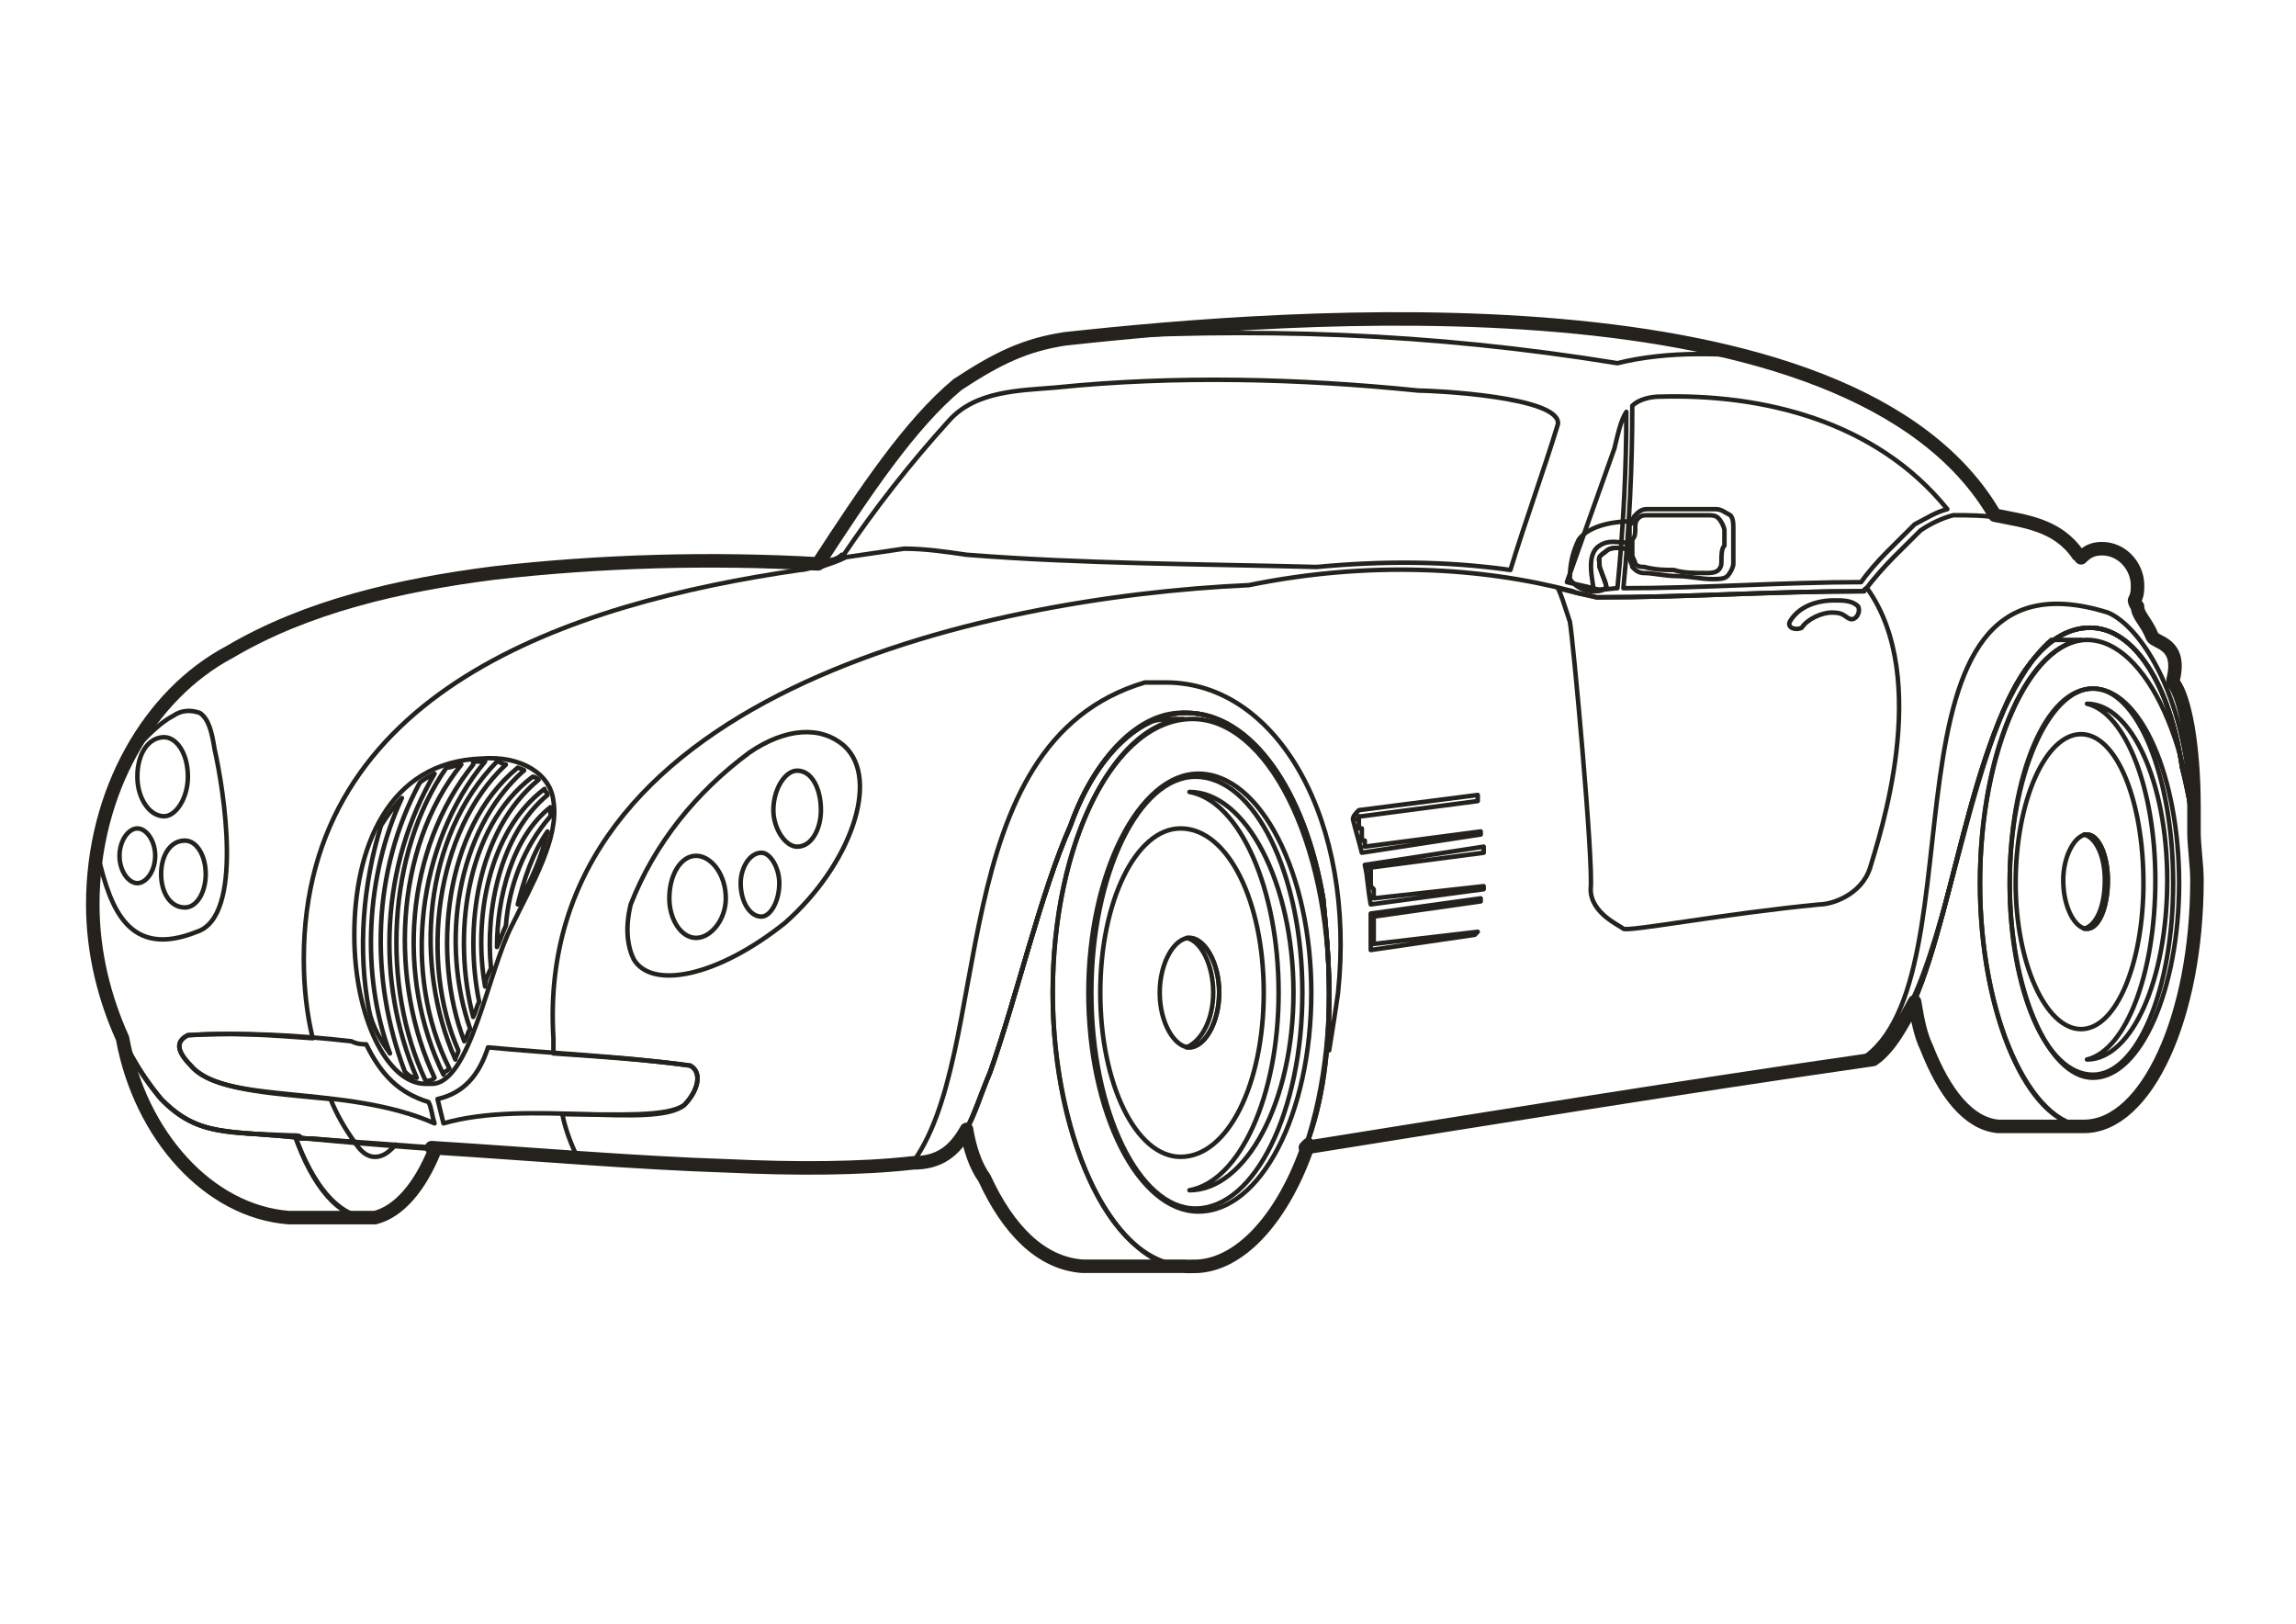 <?xml version="1.0" encoding="UTF-8" standalone="no"?>
<!-- Created with Inkscape (http://www.inkscape.org/) -->
<svg
    xmlns:inkscape="http://www.inkscape.org/namespaces/inkscape"
    xmlns:rdf="http://www.w3.org/1999/02/22-rdf-syntax-ns#"
    xmlns="http://www.w3.org/2000/svg"
    xmlns:cc="http://creativecommons.org/ns#"
    xmlns:dc="http://purl.org/dc/elements/1.1/"
    xmlns:sodipodi="http://sodipodi.sourceforge.net/DTD/sodipodi-0.dtd"
    xmlns:svg="http://www.w3.org/2000/svg"
    xmlns:ns1="http://sozi.baierouge.fr"
    xmlns:xlink="http://www.w3.org/1999/xlink"
    id="svg2"
    sodipodi:docname="jaguar coupe1.svg"
    viewBox="0 0 1052.4 744.09"
    version="1.1"
    inkscape:version="0.48.0 r9654"
  >
  <sodipodi:namedview
      id="base"
      bordercolor="#666666"
      inkscape:pageshadow="2"
      inkscape:window-y="-4"
      pagecolor="#ffffff"
      inkscape:window-height="1003"
      inkscape:window-maximized="1"
      inkscape:zoom="0.51789446"
      inkscape:window-x="-4"
      showgrid="false"
      borderopacity="1.0"
      inkscape:current-layer="layer1"
      inkscape:cx="584.21341"
      inkscape:cy="235.81074"
      inkscape:window-width="1680"
      inkscape:pageopacity="0.0"
      inkscape:document-units="px"
  />
  <g
      id="layer1"
      inkscape:label="Layer 1"
      inkscape:groupmode="layer"
      transform="translate(0 -308.27)"
    >
    <path
        id="2"
        d="m914.37 544.4c13.623 2.787 28.607 4.181 38.143 18.115 0 0 1.362 0 1.362 1.393 2.724-2.787 5.449-4.181 9.536-4.181 9.536 0 16.347 8.361 16.347 16.722 0 2.787 0 4.181-1.362 6.968 0 0 0 1.393 1.362 2.787 0 4.181 4.087 6.968 6.811 13.935 1.362 2.787 13.623 2.787 9.536 19.509v1.393c5.449 6.968 9.536 29.263 9.536 57.133v11.148c-1.362-9.754-2.724-19.509-5.449-29.263-5.449-37.624-21.796-64.101-42.23-64.101-16.347 0-29.97 15.328-39.505 37.624-24.521 55.74-29.97 139.35-59.939 160.25-35.419 5.574-155.3 23.689-260.19 40.411 8.174-20.902 10.898-44.592 10.898-71.068 0-15.328-1.362-29.263-2.724-43.198-8.174-48.772-32.694-85.003-62.664-85.003-21.796 0-42.23 20.902-53.128 51.559-13.623 30.657-24.521 78.036-36.781 112.87-9.536 22.296-12.26 41.805-35.419 41.805-24.521 2.787-54.49 2.787-84.46 1.393-64.026-2.787-134.86-6.968-193.44-12.541-35.419-4.181-49.041 0-66.751-18.115-19.072-22.296-31.332-54.346-31.332-89.183 0-51.559 25.883-96.151 62.664-115.66 35.419-20.902 77.649-30.657 121.24-36.231 49.041-5.574 99.445-6.968 148.49-4.181 21.796-33.444 42.23-64.101 64.026-82.216 19.072-12.541 31.332-18.115 49.041-20.902 102.17-11.148 361-32.05 426.39 80.823z"
        style="stroke-linejoin:round;stroke:#25221e;stroke-linecap:round;stroke-width:2.065px;fill:none"
        inkscape:connector-curvature="0"
    />
    <path
        id="3"
        d="m956.6 601.53c27.245 0 50.403 50.166 50.403 111.48s-23.158 111.48-50.403 111.48c-25.883 0-49.041-50.166-49.041-111.48s23.158-111.48 49.041-111.48z"
        style="stroke-linejoin:round;stroke:#25221e;stroke-linecap:round;stroke-width:2.065px;fill:none"
        inkscape:connector-curvature="0"
    />
    <path
        id="4"
        d="m959.32 623.82c20.434 0 36.781 40.411 36.781 89.183s-16.347 87.79-36.781 87.79c-21.796 0-38.143-39.018-38.143-87.79s16.347-89.183 38.143-89.183z"
        style="stroke-linejoin:round;stroke:#25221e;stroke-linecap:round;stroke-width:2.065px;fill:none"
        inkscape:connector-curvature="0"
    />
    <path
        id="5"
        d="m546.56 637.76c34.056 0 62.664 55.74 62.664 125.41 0 69.675-28.607 126.81-62.664 126.81-35.419 0-64.026-57.133-64.026-126.81 0-69.675 28.607-125.41 64.026-125.41z"
        style="stroke-linejoin:round;stroke:#25221e;stroke-linecap:round;stroke-width:2.065px;fill:none"
        inkscape:connector-curvature="0"
    />
    <path
        id="6"
        d="m86.118 782.68c25.883-1.393 50.403 0 74.924 2.787 2.724 1.393 5.449 1.393 6.811 1.393 6.811 13.935 14.985 22.296 28.607 26.476 1.362 2.787 1.362 5.574 2.724 9.755-40.868-18.115-96.72-8.361-111.7-26.476-6.811-6.968-6.811-11.148-1.362-13.935z"
        style="stroke-linejoin:round;stroke:#25221e;stroke-linecap:round;stroke-width:2.065px;fill:none"
        inkscape:connector-curvature="0"
    />
    <path
        id="7"
        d="m316.34 796.62c-29.97-4.181-64.026-5.574-92.633-8.361-4.087 12.541-10.898 20.902-23.158 23.689l2.724 11.148c38.143-11.148 96.72 2.787 110.34-8.361 6.811-6.968 8.174-15.328 2.724-18.115z"
        style="stroke-linejoin:round;stroke:#25221e;stroke-linecap:round;stroke-width:2.065px;fill:none"
        inkscape:connector-curvature="0"
    />
    <path
        id="8"
        d="m197.82 804.98h-1.362-1.362c-17.709 0-32.694-30.657-32.694-68.281 0-39.018 14.985-79.429 58.577-80.823 17.709-1.393 31.332 6.968 32.694 19.509 2.724 16.722-9.536 37.624-19.072 57.133-10.898 20.902-19.072 72.462-36.781 72.462z"
        style="stroke-linejoin:round;stroke:#25221e;stroke-linecap:round;stroke-width:2.065px;fill:none"
        inkscape:connector-curvature="0"
    />
    <path
        id="9"
        d="m387.18 563.9c-2.724 1.393-6.811 2.787-10.898 4.181h-1.362c-2.724 0-5.449 1.393-8.174 1.393-106.26 15.328-227.5 55.74-227.5 178.37 0 12.541 1.362 25.083 4.087 36.231-19.072-1.393-38.143-2.787-57.215-1.393-5.449 2.787-5.449 6.968 1.362 13.935 9.536 11.148 35.419 12.541 64.026 15.328 2.724 6.968 6.811 13.935 10.898 19.509-8.174 0-14.985-1.393-21.796-1.393-35.419-4.181-49.041 0-66.751-18.115-19.072-22.296-31.332-54.346-31.332-89.183 0-51.559 25.883-96.151 62.664-115.66 35.419-20.902 77.649-30.657 121.24-36.231 39.505-4.181 79.011-6.968 118.52-5.574h23.158 2.724 1.362c1.362 0 1.362 1.393 2.724 1.393v-1.393c4.087 0 8.174 0 10.898-2.787v1.393h1.362z"
        style="stroke-linejoin:round;stroke:#25221e;stroke-linecap:round;stroke-width:2.065px;fill:none"
        inkscape:connector-curvature="0"
    />
    <path
        id="10"
        d="m917.09 545.79c13.623 1.393 27.245 4.181 35.419 16.722 0 0 1.362 0 1.362 1.393 2.724-2.787 5.449-4.181 9.536-4.181 9.536 0 16.347 8.361 16.347 16.722 0 2.787 0 4.181-1.362 6.968 0 0 0 1.393 1.362 2.787 0 4.181 4.087 6.968 6.811 13.935 1.362 2.787 13.623 2.787 9.536 19.509v1.393c5.449 6.968 9.536 29.263 9.536 57.133v11.148c-1.362-9.754-2.724-19.509-5.449-29.263-5.449-37.624-21.796-64.101-42.23-64.101-16.347 0-29.97 15.328-39.505 37.624-24.521 55.74-29.97 139.35-59.939 160.25-35.419 5.574-155.3 23.689-260.19 40.411 8.174-20.902 10.898-44.592 10.898-71.068 0-15.328-1.362-29.263-2.724-43.198-8.174-48.772-32.694-85.003-62.664-85.003-21.796 0-42.23 20.902-53.128 51.559-13.623 30.657-24.521 78.036-36.781 112.87-9.536 22.296-12.26 41.805-35.419 41.805-24.521 2.787-54.49 2.787-84.46 1.393l-69.475-4.181c-2.724-5.574-5.449-12.541-6.811-19.509 25.883 0 47.679 1.393 55.852-4.181 6.811-6.968 8.174-15.328 2.724-18.115-20.434-2.787-42.23-4.181-62.664-5.574v-6.968c-9.536-156.07 194.8-202.06 318.77-207.63 54.49-11.148 106.26-8.361 148.49 2.787 2.724 1.393 6.811 1.393 10.898 2.787 42.23 0 80.373-2.787 122.6-2.787 9.536-12.541 17.709-19.509 25.883-27.87 4.087-2.787 9.536-5.574 14.985-6.968 6.811 0 14.985 0 21.796 1.393z"
        style="stroke-linejoin:round;stroke:#25221e;stroke-linecap:round;stroke-width:2.065px;fill:none"
        inkscape:connector-curvature="0"
    />
    <path
        id="11"
        d="m959.32 623.82c21.796 0 39.505 40.411 39.505 89.183s-17.709 89.183-39.505 89.183c-20.434 0-38.143-40.411-38.143-89.183s17.709-89.183 38.143-89.183z"
        style="stroke-linejoin:round;stroke:#25221e;stroke-linecap:round;stroke-width:2.065px;fill:none"
        inkscape:connector-curvature="0"
    />
    <path
        id="12"
        d="m956.6 630.79c20.434 0 36.781 36.231 36.781 80.823 0 45.985-16.347 82.216-36.781 82.216 17.709-4.181 31.332-39.018 31.332-82.216 0-41.805-13.623-76.642-31.332-80.823z"
        style="stroke-linejoin:round;stroke:#25221e;stroke-linecap:round;stroke-width:2.065px;fill:none"
        inkscape:connector-curvature="0"
    />
    <path
        id="13"
        d="m64.322 648.91c4.087-4.181 9.536-9.754 14.985-12.541 4.087-2.787 8.174-2.787 12.26-1.393 4.087 2.787 5.449 8.361 6.811 16.722 4.087 18.115 13.623 76.642-8.174 83.61-31.332 12.541-39.505-11.148-44.954-33.444 1.362-16.722 6.811-30.657 12.26-44.592 2.724-4.181 5.449-6.968 6.811-8.361z"
        style="stroke-linejoin:round;stroke:#25221e;stroke-linecap:round;stroke-width:2.065px;fill:none"
        inkscape:connector-curvature="0"
    />
    <path
        id="14"
        d="m343.58 653.09c16.347-11.148 32.694-12.541 43.592-2.787 16.347 15.328 2.724 54.346-27.245 80.823-31.332 25.083-61.302 30.657-69.475 16.722-2.724-5.574-4.087-13.935-1.362-25.083 10.898-27.87 29.97-51.559 54.49-69.675z"
        style="stroke-linejoin:round;stroke:#25221e;stroke-linecap:round;stroke-width:2.065px;fill:none"
        inkscape:connector-curvature="0"
    />
    <path
        id="15"
        d="m953.87 644.73c16.347 0 28.607 30.657 28.607 68.281 0 36.231-12.26 66.888-28.607 66.888s-29.97-30.657-29.97-66.888c0-37.624 13.623-68.281 29.97-68.281z"
        style="stroke-linejoin:round;stroke:#25221e;stroke-linecap:round;stroke-width:2.065px;fill:none"
        inkscape:connector-curvature="0"
    />
    <path
        id="16"
        d="m956.6 690.71c5.449 0 9.536 9.754 9.536 20.902 0 12.541-4.087 22.296-9.536 22.296h-1.362c5.449-1.393 9.536-9.754 9.536-22.296 0-11.148-4.087-19.509-9.536-20.902h1.362z"
        style="stroke-linejoin:round;stroke:#25221e;stroke-linecap:round;stroke-width:2.065px;fill:none"
        inkscape:connector-curvature="0"
    />
    <path
        id="17"
        d="m956.6 690.71c5.449 0 9.536 9.754 9.536 20.902 0 12.541-4.087 22.296-9.536 22.296s-10.898-9.754-10.898-22.296c0-11.148 5.449-20.902 10.898-20.902z"
        style="stroke-linejoin:round;stroke:#25221e;stroke-linecap:round;stroke-width:2.065px;fill:none"
        inkscape:connector-curvature="0"
    />
    <path
        id="18"
        d="m414.42 559.72c9.536 0 19.072 1.393 28.607 2.787 53.128 4.181 106.26 4.181 159.38 5.574h1.362c29.97-2.787 58.577-2.787 88.547 1.393 6.811-22.296 14.985-44.592 21.796-66.888 1.362-12.541-57.215-15.328-64.026-15.328-54.49-5.574-111.7-6.968-166.2-1.393-16.347 1.393-36.781 1.393-49.041 15.328-17.709 19.509-34.056 40.411-49.041 62.707 9.536-1.393 19.072-2.787 28.607-4.181z"
        style="stroke-linejoin:round;stroke:#25221e;stroke-linecap:round;stroke-width:2.065px;fill:none"
        inkscape:connector-curvature="0"
    />
    <path
        id="19"
        d="m714.12 577.84c1.362 2.787 2.724 6.968 5.449 15.328 1.362 6.968 10.898 110.09 9.536 122.63 0 11.148 13.623 16.722 14.985 18.115 2.724 1.393 46.317-6.968 89.909-11.148 5.449 0 19.072-4.181 23.158-16.722 4.087-13.935 28.607-86.396-1.362-128.2 0 0-1.362 0-1.362 1.393-42.23 0-80.373 2.787-122.6 2.787-6.811-1.393-12.26-2.787-17.709-4.181z"
        style="stroke-linejoin:round;stroke:#25221e;stroke-linecap:round;stroke-width:2.065px;fill:none"
        inkscape:connector-curvature="0"
    />
    <path
        id="20"
        d="m487.98 463.57c62.664-6.968 185.27-18.115 284.71 1.393 10.898 2.787 20.434 4.181 29.97 6.968-8.174-1.393-16.347-1.393-24.521-1.393-12.26 0-25.883 1.393-36.781 4.181-85.822-13.935-166.2-16.722-253.38-11.148z"
        style="stroke-linejoin:round;stroke:#25221e;stroke-linecap:round;stroke-width:2.065px;fill:none"
        inkscape:connector-curvature="0"
    />
    <path
        id="21"
        d="m622.85 679.56 54.49-6.968v2.787l-53.128 6.968h-1.362v1.393h-1.362 1.362v1.393 1.393 1.393h1.362v1.393 1.393 1.393 1.393h1.362v1.393 1.393l53.128-6.968v1.393l-54.49 8.361c-1.362-5.574-2.724-9.754-4.087-15.328 0-1.393 1.362-2.787 2.724-4.181zm57.215 16.722v2.787l-53.128 6.968h1.362v1.393 1.393 1.393 1.393 1.393 1.393l1.362 1.393v1.393 1.393 1.393l50.403-5.574v1.393l-51.766 6.968c-1.362-6.968-1.362-12.541-2.724-18.115zm-1.362 23.689v1.393l-49.041 6.968v1.393 1.393 1.393 1.393 1.393 1.393 1.393 1.393 1.393l47.679-5.574-1.362 1.393-47.679 6.967v-6.967-9.754z"
        style="stroke-linejoin:round;stroke:#25221e;stroke-linecap:round;stroke-width:2.065px;fill:none"
        inkscape:connector-curvature="0"
    />
    <path
        id="22"
        d="m75.22 646.12c5.449 0 10.898 6.968 10.898 18.115 0 9.754-5.449 18.115-10.898 18.115-6.811 0-12.26-8.361-12.26-18.115 0-11.148 5.449-18.115 12.26-18.115z"
        style="stroke-linejoin:round;stroke:#25221e;stroke-linecap:round;stroke-width:2.065px;fill:none"
        inkscape:connector-curvature="0"
    />
    <path
        id="23"
        d="m84.756 693.5c5.449 0 9.536 6.968 9.536 15.328 0 8.361-4.087 15.328-9.536 15.328-6.811 0-10.898-6.968-10.898-15.328 0-8.361 4.087-15.328 10.898-15.328z"
        style="stroke-linejoin:round;stroke:#25221e;stroke-linecap:round;stroke-width:2.065px;fill:none"
        inkscape:connector-curvature="0"
    />
    <path
        id="24"
        d="m62.96 687.93c4.087 0 8.174 5.574 8.174 12.541 0 6.968-4.087 12.541-8.174 12.541-4.087 0-8.174-5.574-8.174-12.541 0-6.968 4.087-12.541 8.174-12.541z"
        style="stroke-linejoin:round;stroke:#25221e;stroke-linecap:round;stroke-width:2.065px;fill:none"
        inkscape:connector-curvature="0"
    />
    <path
        id="25"
        d="m319.06 700.47c6.811 0 13.623 8.361 13.623 19.509 0 9.754-6.811 18.115-13.623 18.115-6.811 0-12.26-8.361-12.26-18.115 0-11.148 5.449-19.509 12.26-19.509z"
        style="stroke-linejoin:round;stroke:#25221e;stroke-linecap:round;stroke-width:2.065px;fill:none"
        inkscape:connector-curvature="0"
    />
    <path
        id="26"
        d="m365.38 661.45c6.811 0 10.898 8.361 10.898 18.115 0 8.361-4.087 16.722-10.898 16.722-5.449 0-10.898-8.361-10.898-16.722 0-9.754 5.449-18.115 10.898-18.115z"
        style="stroke-linejoin:round;stroke:#25221e;stroke-linecap:round;stroke-width:2.065px;fill:none"
        inkscape:connector-curvature="0"
    />
    <path
        id="27"
        d="m349.03 699.07c4.087 0 8.174 6.968 8.174 13.935 0 8.361-4.087 15.328-8.174 15.328-5.449 0-9.536-6.968-9.536-15.328 0-6.968 4.087-13.935 9.536-13.935z"
        style="stroke-linejoin:round;stroke:#25221e;stroke-linecap:round;stroke-width:2.065px;fill:none"
        inkscape:connector-curvature="0"
    />
    <path
        id="28"
        d="m839.45 588.99c5.449 0 5.449 1.393 8.174 2.787s5.449-2.787 4.087-5.574c-2.724-2.787-6.811-2.787-10.898-2.787-8.174 0-16.347 2.787-20.434 9.754-1.362 2.787 2.724 4.181 5.449 2.787 2.724-4.181 9.536-6.967 13.623-6.967z"
        style="stroke-linejoin:round;stroke:#25221e;stroke-linecap:round;stroke-width:2.065px;fill:none"
        inkscape:connector-curvature="0"
    />
    <path
        id="29"
        d="m195.1 803.59c-20.434-43.198-17.709-104.51 9.536-143.53 2.724 0 4.087-1.393 6.811-1.393-31.332 39.018-32.694 100.33-12.26 143.53-1.362 1.393-2.724 1.393-4.087 1.393zm-4.087-1.393c-2.724 0-4.087-1.393-5.449-2.787-16.347-43.198-14.985-91.97 6.811-132.38 1.362-1.393 4.087-2.787 6.811-4.181-24.521 41.805-27.245 94.757-8.174 139.35zm-12.26-11.148c-4.087-5.574-8.174-12.541-9.536-19.509-5.449-27.87-2.724-58.527 5.449-85.003 2.724-4.181 5.449-8.361 9.536-12.541-16.347 34.837-19.072 80.823-5.449 117.05zm38.143-133.78h5.449c-31.332 37.624-38.143 97.544-16.347 140.74-1.362 1.393-2.724 1.393-2.724 2.787-21.796-44.592-17.709-103.12 13.623-142.14zm10.898 0c1.362 0 2.724 1.393 4.087 1.393-32.694 30.657-39.505 90.577-21.796 130.99 0 1.393-1.362 2.787-1.362 4.181-19.072-43.198-14.985-101.72 19.072-136.56zm9.536 2.787s4.087 1.393 2.724 1.393c-31.332 27.87-38.143 79.429-24.521 118.45-1.362 1.393-1.362 4.181-2.724 5.574-14.985-39.018-9.536-97.544 24.521-125.41zm6.811 4.181c1.362 0 2.724 1.393 2.724 1.393-28.607 23.689-34.056 68.281-27.245 101.72-1.362 2.787-1.362 4.181-2.724 6.967-9.536-36.231-4.087-86.396 27.245-110.09zm5.449 5.574c0 1.393 1.362 1.393 1.362 2.787-21.796 18.115-28.607 52.953-25.883 79.429-1.362 2.787-2.724 5.574-2.724 8.361-5.449-30.657 1.362-71.068 27.245-90.577zm2.724 8.361v4.181c-12.26 13.935-19.072 32.05-20.434 50.166-1.362 2.787-2.724 6.968-4.087 9.754 0-22.296 6.811-50.166 24.521-64.101zm-1.362 11.148c-2.724 12.541-8.174 23.689-13.623 33.444 2.724-11.148 6.811-23.689 13.623-33.444z"
        style="stroke-linejoin:round;stroke:#25221e;stroke-linecap:round;stroke-width:2.065px;fill:none"
        inkscape:connector-curvature="0"
    />
    <path
        id="30"
        d="m740 513.74c1.362-5.574 2.724-12.541 5.449-16.722 0 26.476-1.362 52.953-4.087 80.823-2.724 0-8.174 1.393-10.898 0l-12.26-2.787zm8.174-19.509c2.724-2.787 8.174-4.181 12.26-4.181 47.679-1.393 99.445 11.148 132.14 51.559-5.449 1.393-9.536 4.181-14.985 6.967-8.174 8.361-17.709 16.722-24.521 26.476-35.419 0-72.2 2.787-108.98 2.787 2.724-27.87 4.087-55.74 4.087-83.61z"
        style="stroke-linejoin:round;stroke:#25221e;stroke-linecap:round;stroke-width:2.065px;fill:none"
        inkscape:connector-curvature="0"
    />
    <path
        id="31"
        d="m754.99 544.4h13.623 13.623c2.724 0 4.087 0 5.449 1.393 1.362 1.393 2.724 4.181 2.724 5.574v6.968c-1.362 1.393-1.362 4.181-1.362 6.968 0 1.393 0 2.787-1.362 4.181-1.362 1.393-4.087 1.393-5.449 1.393-5.449 0-10.898 0-14.985-1.393-4.087 0-8.174 0-13.623-1.393-1.362 0-2.724 0-4.087-1.393 0-1.393-1.362-2.787-1.362-4.181v-6.968c1.362-1.393 1.362-2.787 1.362-5.574 0-1.393 0-2.787 1.362-4.181s2.724-1.393 4.087-1.393z"
        style="stroke-linejoin:round;stroke:#25221e;stroke-linecap:round;stroke-width:2.065px;fill:none"
        inkscape:connector-curvature="0"
    />
    <path
        id="32"
        d="m735.91 577.84c-5.449 2.787-12.26 1.393-16.347-4.181 0-6.968 1.362-12.541 4.087-18.115 4.087-5.574 13.623-8.361 24.521-8.361 0 1.393-1.362 1.393-1.362 1.393v6.968 4.181c-4.087 0-8.174-1.393-10.898 1.393-4.087 2.787-2.724 2.787-2.724 6.968 1.362 4.181 4.087 9.754 2.724 9.754z"
        style="stroke-linejoin:round;stroke:#25221e;stroke-linecap:round;stroke-width:2.065px;fill:none"
        inkscape:connector-curvature="0"
    />
    <path
        id="33"
        d="m735.91 577.84c-1.362 1.393-4.087 1.393-5.449 1.393 0-4.181-4.087-16.722 2.724-20.902 4.087-2.787 8.174-1.393 12.26-1.393h1.362v2.787c-4.087 0-8.174-1.393-10.898 1.393-4.087 2.787-2.724 2.787-2.724 6.968 1.362 4.181 4.087 9.754 2.724 9.754z"
        style="stroke-linejoin:round;stroke:#25221e;stroke-linecap:round;stroke-width:2.065px;fill:none"
        inkscape:connector-curvature="0"
    />
    <path
        id="34"
        d="m754.99 541.61h14.985 16.347c2.724 0 4.087 1.393 6.811 2.787 1.362 1.393 1.362 4.181 1.362 5.574v8.361 8.361c0 1.393-1.362 4.181-2.724 5.574-1.362 1.393-4.087 1.393-6.811 1.393-5.449 0-10.898-1.393-16.347-1.393s-10.898-1.393-14.985-1.393c-2.724 0-4.087-1.393-5.449-2.787 0-1.393-1.362-2.787-1.362-5.574v-6.968-6.968c1.362-1.393 1.362-2.787 2.724-4.181 1.362-1.393 2.724-2.787 5.449-2.787z"
        style="stroke-linejoin:round;stroke:#25221e;stroke-linecap:round;stroke-width:2.065px;fill:none"
        inkscape:connector-curvature="0"
    />
    <path
        id="35"
        d="m135.16 828.67c8.174 22.296 19.072 36.231 32.694 37.624h-32.694-1.362c-38.143-2.787-69.475-36.231-77.649-82.216 5.449 11.148 10.898 19.509 17.709 27.87 16.347 16.722 29.97 15.328 61.301 16.722zm35.419 37.624h-1.362 1.362z"
        style="stroke-linejoin:round;stroke:#25221e;stroke-linecap:round;stroke-width:2.065px;fill:none"
        inkscape:connector-curvature="0"
    />
    <path
        id="36"
        d="m199.19 834.24c-8.174 19.509-19.072 32.05-31.332 32.05s-24.521-13.935-32.694-37.624c1.362 0 2.724 0 2.724 1.393h1.362 1.362 1.362 1.362-1.362zm2.724 0h1.362 1.362-1.362"
        style="stroke-linejoin:round;stroke:#25221e;stroke-linecap:round;stroke-width:2.065px;fill:none"
        inkscape:connector-curvature="0"
    />
    <path
        id="37"
        d="m549.28 662.84c28.607 0 51.766 45.985 51.766 100.33 0 55.74-23.158 100.33-51.766 100.33-27.245 0-50.403-44.592-50.403-100.33 0-54.346 23.158-100.33 50.403-100.33z"
        style="stroke-linejoin:round;stroke:#25221e;stroke-linecap:round;stroke-width:2.065px;fill:none"
        inkscape:connector-curvature="0"
    />
    <path
        id="38"
        d="m547.92 664.24c27.245 0 49.041 44.592 49.041 98.938s-21.796 98.938-49.041 98.938c-25.883 0-47.679-44.592-47.679-98.938s21.796-98.938 47.679-98.938z"
        style="stroke-linejoin:round;stroke:#25221e;stroke-linecap:round;stroke-width:2.065px;fill:none"
        inkscape:connector-curvature="0"
    />
    <path
        id="39"
        d="m545.2 671.2c25.883 0 47.679 41.805 47.679 91.97 0 50.166-21.796 90.577-47.679 90.577 23.158-4.181 40.868-43.198 40.868-90.577s-17.709-87.79-40.868-91.97z"
        style="stroke-linejoin:round;stroke:#25221e;stroke-linecap:round;stroke-width:2.065px;fill:none"
        inkscape:connector-curvature="0"
    />
    <path
        id="40"
        d="m541.11 687.93c21.796 0 38.143 33.444 38.143 75.249s-16.347 75.249-38.143 75.249c-20.434 0-36.781-33.444-36.781-75.249s16.347-75.249 36.781-75.249z"
        style="stroke-linejoin:round;stroke:#25221e;stroke-linecap:round;stroke-width:2.065px;fill:none"
        inkscape:connector-curvature="0"
    />
    <path
        id="41"
        d="m545.2 738.09c6.811 0 13.623 11.148 13.623 25.083s-6.811 25.083-13.623 25.083h-1.362c6.811-2.787 12.26-12.541 12.26-25.083 0-12.541-5.449-23.689-12.26-25.083h1.362z"
        style="stroke-linejoin:round;stroke:#25221e;stroke-linecap:round;stroke-width:2.065px;fill:none"
        inkscape:connector-curvature="0"
    />
    <path
        id="42"
        d="m545.2 738.09c6.811 0 13.623 11.148 13.623 25.083s-6.811 25.083-13.623 25.083c-6.811 0-13.623-11.148-13.623-25.083s6.811-25.083 13.623-25.083z"
        style="stroke-linejoin:round;stroke:#25221e;stroke-linecap:round;stroke-width:2.065px;fill:none"
        inkscape:connector-curvature="0"
    />
    <path
        id="43"
        d="m527.49 639.15c2.724-1.393 9.536-1.393 14.985-1.393-32.694 2.787-59.939 58.527-59.939 125.41 0 20.902 2.724 41.805 8.174 61.314 6.811 25.083 23.158 62.707 53.128 64.101h-24.521-27.245c-16.347-1.393-31.332-16.722-42.23-40.411-2.724-5.574-5.449-13.935-6.811-22.296 4.087-6.968 6.811-16.722 10.898-26.476 12.26-34.837 23.158-82.216 36.781-112.87 8.174-23.689 21.796-40.411 36.781-47.379z"
        style="stroke-linejoin:round;stroke:#25221e;stroke-linecap:round;stroke-width:2.065px;fill:none"
        inkscape:connector-curvature="0"
    />
    <path
        id="44"
        d="m940.25 601.53h13.623c-25.883 4.181-46.317 52.953-46.317 111.48 0 59.92 21.796 110.09 47.679 111.48h-19.072-20.434c-13.623-1.393-24.521-15.328-32.694-36.231-2.724-5.574-4.087-12.541-6.811-20.902 16.347-34.837 24.521-91.97 42.23-133.78 6.811-13.935 13.623-25.083 21.796-32.05zm19.072 0z"
        style="stroke-linejoin:round;stroke:#25221e;stroke-linecap:round;stroke-width:2.065px;fill:none"
        inkscape:connector-curvature="0"
    />
    <path
        id="45"
        d="m853.07 793.83c57.215-36.231 1.362-239.68 113.07-204.84 13.623 5.574 35.419 34.837 38.143 89.183-1.362-5.574-2.724-12.541-4.087-18.115-5.449-37.624-21.796-64.101-42.23-64.101-16.347 0-29.97 15.328-39.505 37.624-24.521 55.74-29.97 139.35-59.939 160.25h-5.449z"
        style="stroke-linejoin:round;stroke:#25221e;stroke-linecap:round;stroke-width:2.065px;fill:none"
        inkscape:connector-curvature="0"
    />
    <path
        id="46"
        d="m606.5 719.98c-9.536-48.772-34.056-85.003-62.664-85.003-21.796-1.393-42.23 20.902-53.128 51.559-13.623 30.657-24.521 78.036-36.781 112.87-9.536 22.296-12.26 41.805-35.419 41.805 0 1.393 0 1.393-1.362 1.393 39.505-50.166 13.623-193.7 107.62-221.57h9.536c51.766 0 87.184 64.101 79.011 142.14-1.362 9.754-2.724 18.115-4.087 26.476v-26.476c0-15.328-1.362-29.263-2.724-43.198z"
        style="stroke-linejoin:round;stroke:#25221e;stroke-linecap:round;stroke-width:2.065px;fill:none"
        inkscape:connector-curvature="0"
    />
    <path
        id="47"
        d="m181.48 832.85c-2.724 2.787-5.449 5.574-9.536 5.574s-6.811-2.787-9.536-6.968"
        style="stroke-linejoin:round;stroke:#25221e;stroke-linecap:round;stroke-width:2.065px;fill:none"
        inkscape:connector-curvature="0"
    />
    <path
        id="48"
        d="m166.49 866.29h-31.332-2.724c-36.781-2.787-68.113-37.624-76.286-82.216-8.174-18.115-13.623-39.018-13.623-61.314 0-51.559 25.883-96.151 62.664-115.66 35.419-20.902 77.649-30.657 121.24-36.231 49.041-5.574 99.445-6.968 148.49-4.181 21.796-33.444 42.23-64.101 64.026-82.216 19.072-12.541 31.332-18.115 49.041-20.902 102.17-11.148 361-32.05 426.39 80.823 13.623 2.787 28.607 4.181 38.143 18.115 0 0 1.362 0 1.362 1.393 2.724-2.787 5.449-4.181 9.536-4.181 9.536 0 16.347 8.361 16.347 16.722 0 2.787 0 4.181-1.362 6.968 0 0 0 1.393 1.362 2.787 0 4.181 4.087 6.968 6.811 13.935 1.362 2.787 13.623 2.787 9.536 19.509v1.393c5.449 6.968 9.536 29.263 9.536 57.133v11.148c0 6.968 1.362 15.328 1.362 22.296 0 62.707-23.158 112.87-51.766 112.87h-1.362-17.709-20.434c-13.623-1.393-24.521-15.328-32.694-36.231-2.724-5.574-4.087-12.541-5.449-20.902-5.449 9.754-10.898 20.902-19.072 26.476-87.184 12.541-173.01 26.476-260.19 40.411l1.362-1.393c-10.898 32.05-29.97 54.346-50.403 55.74-2.724 0.031-4.087 0.136-6.811 0h-19.072-27.245c-19.072-1.393-34.056-16.722-44.954-40.411-4.087-5.574-6.811-13.935-8.174-22.296-5.449 9.755-12.26 15.328-24.521 15.328-24.521 2.787-54.49 2.787-84.46 1.393-43.592-1.393-91.271-5.574-136.23-8.361l1.362 1.393c-6.811 16.722-16.347 27.87-27.245 30.657h-5.449"
        sodipodi:nodetypes="ccccsccccccccsscccccsccssssccccccccccccsccccccccccc"
        style="stroke-linejoin:round;stroke:#25221e;stroke-linecap:round;stroke-width:6.196px;fill:none"
        inkscape:connector-curvature="0"
    />
  </g
  >
</svg
>
